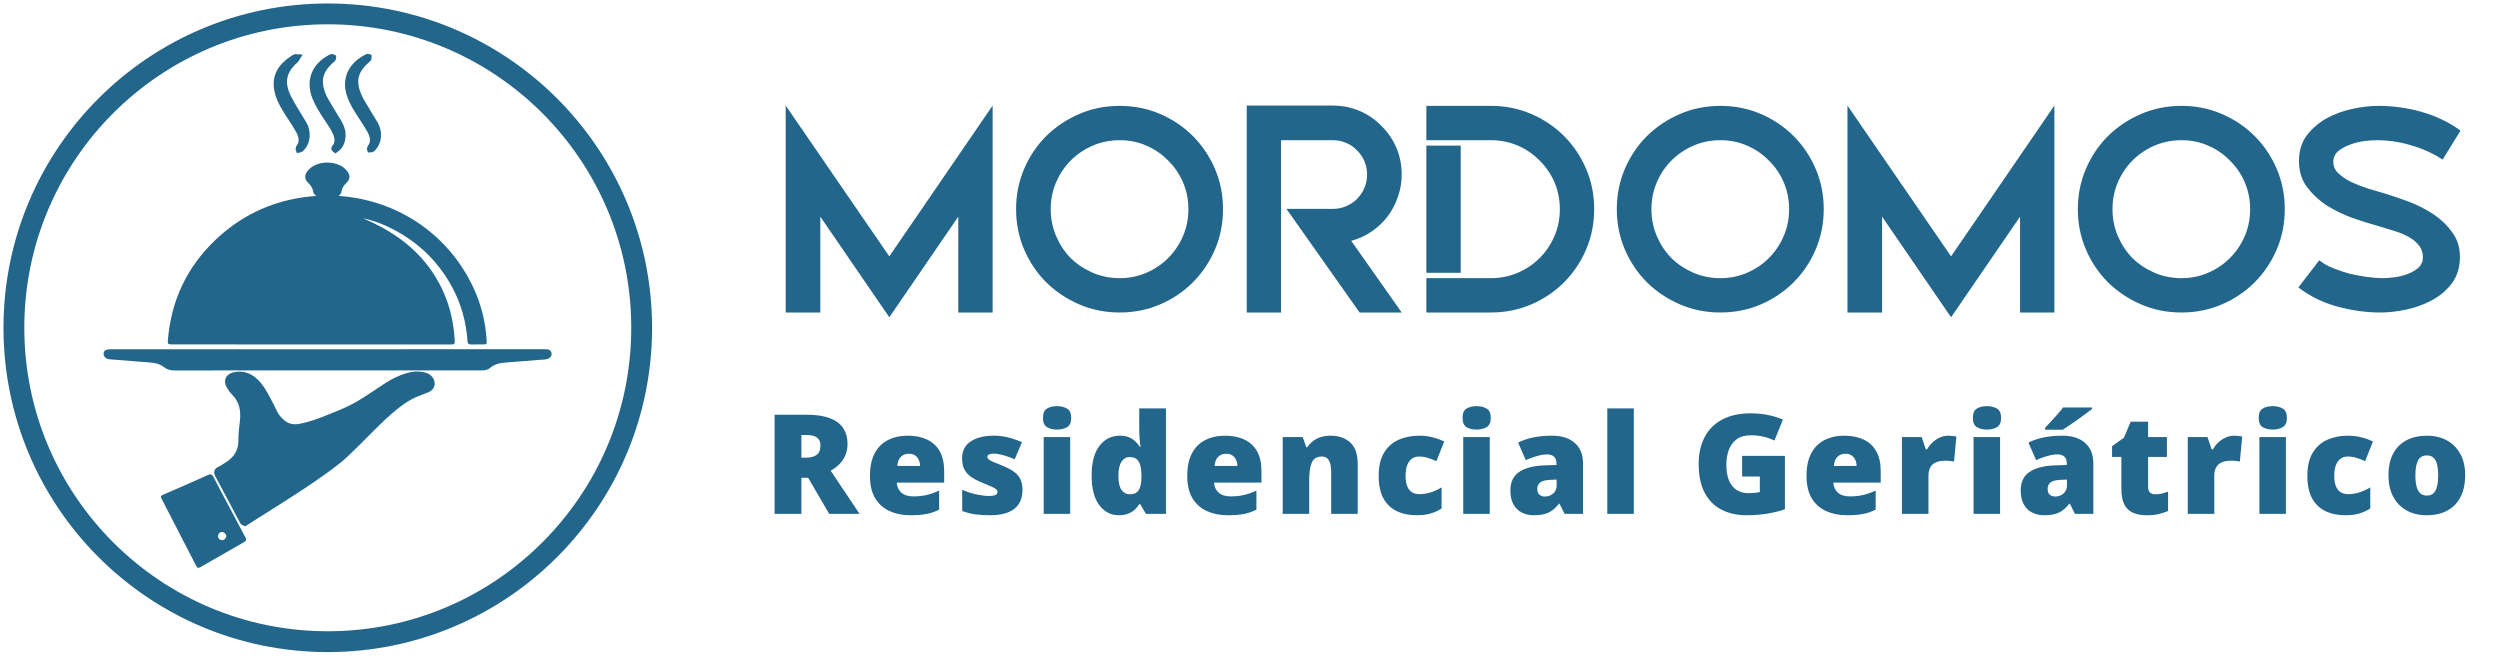 <svg width="360" height="95" viewBox="0 0 360 95" fill="none" xmlns="http://www.w3.org/2000/svg">
<path d="M142.938 15.201V45H137.993V31.197L128.06 45.688L118.127 31.197V45H113.139V15.201L128.06 36.916L142.938 15.201ZM161.237 15.244C163.301 15.244 165.236 15.631 167.042 16.405C168.848 17.179 170.424 18.24 171.772 19.587C173.119 20.934 174.18 22.511 174.954 24.317C175.728 26.123 176.115 28.058 176.115 30.122C176.115 32.186 175.728 34.121 174.954 35.927C174.18 37.733 173.119 39.31 171.772 40.657C170.424 42.004 168.848 43.065 167.042 43.839C165.236 44.613 163.301 45 161.237 45C159.173 45 157.238 44.613 155.432 43.839C153.626 43.065 152.035 42.004 150.659 40.657C149.311 39.31 148.251 37.733 147.477 35.927C146.703 34.121 146.316 32.186 146.316 30.122C146.316 28.058 146.703 26.123 147.477 24.317C148.251 22.511 149.311 20.934 150.659 19.587C152.035 18.24 153.626 17.179 155.432 16.405C157.238 15.631 159.173 15.244 161.237 15.244ZM171.127 30.122C171.127 28.746 170.869 27.456 170.353 26.252C169.837 25.048 169.12 24.002 168.203 23.113C167.314 22.196 166.268 21.479 165.064 20.963C163.888 20.447 162.613 20.189 161.237 20.189C159.861 20.189 158.571 20.447 157.367 20.963C156.163 21.479 155.102 22.196 154.185 23.113C153.296 24.002 152.594 25.048 152.078 26.252C151.562 27.456 151.304 28.746 151.304 30.122C151.304 31.498 151.562 32.788 152.078 33.992C152.594 35.196 153.296 36.257 154.185 37.174C155.102 38.063 156.163 38.765 157.367 39.281C158.571 39.797 159.861 40.055 161.237 40.055C162.613 40.055 163.888 39.797 165.064 39.281C166.268 38.765 167.314 38.063 168.203 37.174C169.12 36.257 169.837 35.196 170.353 33.992C170.869 32.788 171.127 31.498 171.127 30.122ZM194.579 34.68L201.846 45H195.783L185.248 30.079H191.913C192.601 30.079 193.246 29.95 193.848 29.692C194.45 29.434 194.966 29.09 195.396 28.66C195.854 28.201 196.213 27.671 196.471 27.069C196.729 26.467 196.858 25.822 196.858 25.134C196.858 24.446 196.729 23.801 196.471 23.199C196.213 22.597 195.854 22.081 195.396 21.651C194.966 21.192 194.45 20.834 193.848 20.576C193.246 20.318 192.601 20.189 191.913 20.189H184.474V30.079V35.067V45H179.529V15.201H191.913C193.289 15.201 194.579 15.459 195.783 15.975C196.987 16.491 198.033 17.208 198.922 18.125C199.839 19.014 200.556 20.06 201.072 21.264C201.588 22.468 201.846 23.758 201.846 25.134C201.846 26.252 201.659 27.327 201.287 28.359C200.943 29.391 200.455 30.323 199.825 31.154C199.194 31.985 198.42 32.716 197.503 33.347C196.614 33.949 195.639 34.393 194.579 34.68ZM214.684 15.244C216.748 15.244 218.683 15.631 220.489 16.405C222.295 17.179 223.872 18.24 225.219 19.587C226.566 20.934 227.627 22.511 228.401 24.317C229.175 26.123 229.562 28.058 229.562 30.122C229.562 32.186 229.175 34.121 228.401 35.927C227.627 37.733 226.566 39.31 225.219 40.657C223.872 42.004 222.295 43.065 220.489 43.839C218.683 44.613 216.748 45 214.684 45H205.396V40.055H214.684C216.06 40.055 217.35 39.797 218.554 39.281C219.758 38.765 220.804 38.063 221.693 37.174C222.61 36.257 223.327 35.196 223.843 33.992C224.359 32.788 224.617 31.498 224.617 30.122C224.617 28.746 224.359 27.456 223.843 26.252C223.327 25.048 222.61 24.002 221.693 23.113C220.804 22.196 219.758 21.479 218.554 20.963C217.35 20.447 216.06 20.189 214.684 20.189H205.396V15.244H214.684ZM210.341 20.963V39.281H205.396V20.963H210.341ZM247.74 15.244C249.804 15.244 251.739 15.631 253.545 16.405C255.351 17.179 256.928 18.24 258.275 19.587C259.623 20.934 260.683 22.511 261.457 24.317C262.231 26.123 262.618 28.058 262.618 30.122C262.618 32.186 262.231 34.121 261.457 35.927C260.683 37.733 259.623 39.31 258.275 40.657C256.928 42.004 255.351 43.065 253.545 43.839C251.739 44.613 249.804 45 247.74 45C245.676 45 243.741 44.613 241.935 43.839C240.129 43.065 238.538 42.004 237.162 40.657C235.815 39.31 234.754 37.733 233.98 35.927C233.206 34.121 232.819 32.186 232.819 30.122C232.819 28.058 233.206 26.123 233.98 24.317C234.754 22.511 235.815 20.934 237.162 19.587C238.538 18.24 240.129 17.179 241.935 16.405C243.741 15.631 245.676 15.244 247.74 15.244ZM257.63 30.122C257.63 28.746 257.372 27.456 256.856 26.252C256.34 25.048 255.624 24.002 254.706 23.113C253.818 22.196 252.771 21.479 251.567 20.963C250.392 20.447 249.116 20.189 247.74 20.189C246.364 20.189 245.074 20.447 243.87 20.963C242.666 21.479 241.606 22.196 240.688 23.113C239.8 24.002 239.097 25.048 238.581 26.252C238.065 27.456 237.807 28.746 237.807 30.122C237.807 31.498 238.065 32.788 238.581 33.992C239.097 35.196 239.8 36.257 240.688 37.174C241.606 38.063 242.666 38.765 243.87 39.281C245.074 39.797 246.364 40.055 247.74 40.055C249.116 40.055 250.392 39.797 251.567 39.281C252.771 38.765 253.818 38.063 254.706 37.174C255.624 36.257 256.34 35.196 256.856 33.992C257.372 32.788 257.63 31.498 257.63 30.122ZM295.832 15.201V45H290.887V31.197L280.954 45.688L271.021 31.197V45H266.033V15.201L280.954 36.916L295.832 15.201ZM314.13 15.244C316.194 15.244 318.129 15.631 319.935 16.405C321.741 17.179 323.318 18.24 324.665 19.587C326.012 20.934 327.073 22.511 327.847 24.317C328.621 26.123 329.008 28.058 329.008 30.122C329.008 32.186 328.621 34.121 327.847 35.927C327.073 37.733 326.012 39.31 324.665 40.657C323.318 42.004 321.741 43.065 319.935 43.839C318.129 44.613 316.194 45 314.13 45C312.066 45 310.131 44.613 308.325 43.839C306.519 43.065 304.928 42.004 303.552 40.657C302.205 39.31 301.144 37.733 300.37 35.927C299.596 34.121 299.209 32.186 299.209 30.122C299.209 28.058 299.596 26.123 300.37 24.317C301.144 22.511 302.205 20.934 303.552 19.587C304.928 18.24 306.519 17.179 308.325 16.405C310.131 15.631 312.066 15.244 314.13 15.244ZM324.02 30.122C324.02 28.746 323.762 27.456 323.246 26.252C322.73 25.048 322.013 24.002 321.096 23.113C320.207 22.196 319.161 21.479 317.957 20.963C316.782 20.447 315.506 20.189 314.13 20.189C312.754 20.189 311.464 20.447 310.26 20.963C309.056 21.479 307.995 22.196 307.078 23.113C306.189 24.002 305.487 25.048 304.971 26.252C304.455 27.456 304.197 28.746 304.197 30.122C304.197 31.498 304.455 32.788 304.971 33.992C305.487 35.196 306.189 36.257 307.078 37.174C307.995 38.063 309.056 38.765 310.26 39.281C311.464 39.797 312.754 40.055 314.13 40.055C315.506 40.055 316.782 39.797 317.957 39.281C319.161 38.765 320.207 38.063 321.096 37.174C322.013 36.257 322.73 35.196 323.246 33.992C323.762 32.788 324.02 31.498 324.02 30.122ZM354.316 18.813L351.736 22.984C350.332 22.067 348.812 21.379 347.178 20.92C345.573 20.433 343.925 20.189 342.233 20.189C341.746 20.189 341.144 20.232 340.427 20.318C339.739 20.404 339.066 20.576 338.406 20.834C337.747 21.063 337.174 21.379 336.686 21.78C336.228 22.181 335.998 22.697 335.998 23.328C335.998 23.959 336.242 24.503 336.729 24.962C337.217 25.421 337.833 25.836 338.578 26.209C339.324 26.553 340.126 26.868 340.986 27.155C341.875 27.413 342.706 27.657 343.48 27.886C344.426 28.173 345.516 28.545 346.748 29.004C348.01 29.463 349.185 30.05 350.274 30.767C351.392 31.484 352.324 32.358 353.069 33.39C353.843 34.393 354.23 35.597 354.23 37.002C354.23 38.464 353.858 39.711 353.112 40.743C352.367 41.746 351.421 42.563 350.274 43.194C349.128 43.825 347.881 44.283 346.533 44.57C345.215 44.857 343.953 45 342.749 45C340.743 45 338.679 44.713 336.557 44.14C334.465 43.567 332.601 42.649 330.967 41.388L333.977 37.475C334.493 37.905 335.138 38.278 335.912 38.593C336.686 38.908 337.489 39.181 338.32 39.41C339.18 39.611 340.026 39.768 340.857 39.883C341.717 39.998 342.477 40.055 343.136 40.055C343.595 40.055 344.154 40.012 344.813 39.926C345.473 39.84 346.103 39.682 346.705 39.453C347.307 39.224 347.823 38.923 348.253 38.55C348.683 38.149 348.898 37.647 348.898 37.045C348.898 36.414 348.726 35.87 348.382 35.411C348.038 34.952 347.58 34.551 347.006 34.207C346.433 33.863 345.745 33.562 344.942 33.304C344.14 33.046 343.294 32.788 342.405 32.53C341.259 32.215 340.026 31.828 338.707 31.369C337.389 30.882 336.156 30.28 335.009 29.563C333.891 28.818 332.945 27.929 332.171 26.897C331.426 25.865 331.053 24.632 331.053 23.199C331.053 21.737 331.426 20.504 332.171 19.501C332.945 18.498 333.891 17.681 335.009 17.05C336.156 16.419 337.403 15.961 338.75 15.674C340.098 15.387 341.373 15.244 342.577 15.244C343.552 15.244 344.555 15.316 345.587 15.459C346.648 15.602 347.68 15.817 348.683 16.104C349.715 16.391 350.704 16.763 351.65 17.222C352.625 17.681 353.514 18.211 354.316 18.813Z" fill="#22668C"/>
<path d="M92.4 47.2C92.4 72.163 72.163 92.4 47.2 92.4C22.237 92.4 2 72.163 2 47.2C2 22.237 22.237 2 47.2 2C72.163 2 92.4 22.237 92.4 47.2Z" stroke="#22668C" stroke-width="3"/>
<path d="M55.526 32.496C54.463 32.019 53.394 31.665 52.278 31.43C52.741 31.642 53.206 31.849 53.666 32.067C58.073 34.154 61.525 37.191 63.626 41.552C64.595 43.562 65.157 45.685 65.389 47.892C65.434 48.324 65.469 48.755 65.49 49.189C65.506 49.495 65.39 49.607 65.08 49.602C64.36 49.591 63.641 49.6 62.921 49.6C50.337 49.6 37.754 49.599 25.17 49.598C25.058 49.598 24.946 49.598 24.834 49.597C24.163 49.592 24.126 49.555 24.181 48.905C24.652 43.323 26.878 38.508 30.994 34.575C34.511 31.215 38.729 29.125 43.632 28.416C54.068 26.907 63.934 32.174 68.225 41.543C69.311 43.915 69.919 46.41 70.078 49.002C70.114 49.584 70.082 49.595 69.47 49.598C68.911 49.601 68.351 49.589 67.791 49.599C67.471 49.605 67.349 49.484 67.327 49.164C67.133 46.377 66.414 43.724 65.058 41.252C62.898 37.315 59.725 34.402 55.526 32.496Z" fill="#22668C"/>
<path d="M47.343 67.295C43.429 70.172 39.279 72.651 35.238 75.237C35.037 75.169 34.996 75.025 34.932 74.905C33.776 72.727 32.631 70.544 31.46 68.375C31.255 67.995 31.309 67.814 31.708 67.635C32.097 67.46 32.453 67.214 32.813 66.983C34.151 66.126 34.851 64.954 34.829 63.358C34.816 62.481 34.946 61.599 35.04 60.722C35.206 59.167 35.008 57.723 33.829 56.534C33.53 56.232 33.281 55.888 33.073 55.518C32.711 54.872 32.934 54.3 33.675 54.117C34.823 53.834 35.831 54.149 36.672 54.93C37.492 55.692 38.013 56.66 38.524 57.627C38.837 58.221 39.153 58.814 39.433 59.422C39.729 60.064 40.191 60.563 40.743 60.999C41.514 61.608 42.406 61.687 43.33 61.504C45.412 61.089 47.323 60.21 49.268 59.424C51.563 58.496 53.533 57.055 55.565 55.711C56.52 55.079 57.536 54.562 58.644 54.224C59.471 53.972 60.303 53.905 61.143 54.146C61.506 54.25 61.813 54.444 61.984 54.79C62.224 55.274 62.067 55.764 61.551 55.997C61.031 56.233 60.482 56.407 59.953 56.624C58.521 57.214 57.315 58.124 56.164 59.121C53.884 61.097 51.889 63.348 49.687 65.399C48.96 66.076 48.168 66.679 47.343 67.295Z" fill="#22668C" stroke="#22668C"/>
<path d="M55.949 50.29C63.383 50.289 70.77 50.289 78.156 50.288C78.332 50.288 78.508 50.288 78.684 50.293C79.085 50.306 79.377 50.482 79.421 50.883C79.463 51.265 79.251 51.535 78.882 51.67C78.501 51.81 78.092 51.78 77.698 51.815C76.045 51.965 74.388 52.077 72.732 52.21C71.923 52.275 71.159 52.467 70.528 53.009C70.182 53.306 69.757 53.34 69.314 53.34C62.375 53.335 55.436 53.337 48.497 53.337C40.711 53.337 32.925 53.334 25.139 53.344C24.551 53.345 24.055 53.22 23.59 52.856C22.739 52.19 21.682 52.212 20.669 52.126C19.03 51.986 17.39 51.872 15.751 51.738C15.263 51.698 14.905 51.335 14.915 50.931C14.925 50.507 15.251 50.292 15.898 50.292C27.026 50.291 38.154 50.291 49.282 50.29C51.488 50.29 53.694 50.29 55.949 50.29Z" fill="#22668C"/>
<path d="M33.291 73.521C33.986 74.835 34.655 76.122 35.346 77.399C35.516 77.712 35.473 77.877 35.15 78.06C33.052 79.247 30.962 80.448 28.877 81.657C28.571 81.834 28.416 81.808 28.252 81.486C26.595 78.251 24.931 75.02 23.253 71.796C23.067 71.437 23.241 71.348 23.524 71.225C25.654 70.3 27.785 69.378 29.899 68.42C30.335 68.222 30.527 68.273 30.741 68.688C31.568 70.297 32.427 71.891 33.291 73.521ZM32.261 76.691C31.865 76.511 31.574 76.634 31.429 77.015C31.319 77.305 31.423 77.563 31.711 77.72C31.992 77.874 32.233 77.787 32.424 77.562C32.686 77.254 32.63 76.973 32.261 76.691Z" fill="#22668C"/>
<path d="M45.553 27.29C45.4 26.766 45.139 26.355 44.755 26.003C44.356 25.639 44.357 25.325 44.699 24.903C45.758 23.596 48.452 23.575 49.534 24.866C49.935 25.345 49.934 25.602 49.486 26.029C49.063 26.434 48.767 26.9 48.688 27.474C48.649 27.754 48.496 27.828 48.233 27.825C47.547 27.816 46.859 27.798 46.174 27.83C45.769 27.849 45.571 27.718 45.553 27.29Z" fill="#22668C" stroke="#22668C"/>
<path d="M41.932 9.18C40.501 10.751 40.537 12.396 41.602 14.379C42.244 15.573 42.987 16.716 43.684 17.883C44.321 18.949 44.216 20.419 43.445 21.233C43.339 21.345 43.239 21.462 43.072 21.49C43.054 21.447 43.026 21.407 43.035 21.395C43.702 20.577 43.583 19.728 43.134 18.871C42.474 17.611 41.575 16.49 40.887 15.247C40.485 14.52 40.145 13.772 39.992 12.954C39.616 10.946 40.549 9.548 42.207 8.492C42.36 8.394 42.501 8.249 42.772 8.276C42.561 8.651 42.187 8.846 41.932 9.18Z" fill="#22668C" stroke="#22668C"/>
<path d="M48.229 16.866C48.788 17.757 49.359 18.604 49.26 19.688C49.191 20.43 48.936 21.062 48.284 21.497C48.16 21.416 48.22 21.343 48.263 21.289C48.782 20.639 48.745 19.94 48.458 19.221C48.121 18.376 47.574 17.645 47.078 16.887C46.478 15.971 45.882 15.054 45.471 14.039C44.519 11.687 45.317 9.564 47.606 8.358C47.698 8.31 47.784 8.214 47.917 8.293C47.916 8.498 47.72 8.555 47.604 8.663C46.629 9.577 45.896 10.604 46.008 11.998C46.083 12.921 46.392 13.782 46.867 14.585C47.312 15.337 47.762 16.087 48.229 16.866Z" fill="#22668C" stroke="#22668C"/>
<path d="M52.765 8.622C51.692 9.568 50.961 10.65 51.103 12.091C51.215 13.222 51.716 14.227 52.315 15.191C52.874 16.094 53.422 17.003 53.96 17.917C54.591 18.989 54.48 20.429 53.719 21.223C53.615 21.331 53.53 21.476 53.343 21.472C53.331 21.44 53.303 21.4 53.312 21.388C54.051 20.473 53.8 19.56 53.298 18.656C52.593 17.388 51.674 16.244 51.007 14.954C50.417 13.814 49.983 12.643 50.263 11.342C50.583 9.856 51.618 8.936 52.932 8.251C52.951 8.241 52.99 8.267 53.023 8.277C53.031 8.444 52.88 8.503 52.765 8.622Z" fill="#22668C" stroke="#22668C"/>
<path d="M116.221 59.723C117.516 59.723 118.594 59.882 119.453 60.201C120.312 60.514 120.957 60.982 121.387 61.607C121.823 62.232 122.041 63.01 122.041 63.941C122.041 64.521 121.943 65.048 121.748 65.523C121.553 65.999 121.273 66.425 120.908 66.803C120.55 67.174 120.12 67.499 119.619 67.779L123.779 74H119.404L116.377 68.805H115.4V74H111.543V59.723H116.221ZM116.162 62.643H115.4V65.904H116.123C116.715 65.904 117.201 65.774 117.578 65.514C117.956 65.253 118.145 64.788 118.145 64.117C118.145 63.655 117.988 63.294 117.676 63.033C117.363 62.773 116.859 62.643 116.162 62.643ZM130.734 62.74C131.808 62.74 132.736 62.929 133.517 63.307C134.298 63.678 134.901 64.238 135.324 64.986C135.747 65.735 135.959 66.672 135.959 67.799V69.498H129.132C129.165 70.078 129.38 70.553 129.777 70.924C130.181 71.295 130.773 71.481 131.554 71.481C132.244 71.481 132.876 71.412 133.449 71.275C134.028 71.139 134.624 70.927 135.236 70.641V73.385C134.702 73.665 134.119 73.87 133.488 74C132.856 74.13 132.059 74.195 131.095 74.195C129.982 74.195 128.986 73.997 128.107 73.6C127.228 73.203 126.535 72.587 126.027 71.754C125.526 70.921 125.275 69.85 125.275 68.541C125.275 67.213 125.503 66.122 125.959 65.269C126.414 64.41 127.052 63.775 127.873 63.365C128.693 62.949 129.647 62.74 130.734 62.74ZM130.871 65.338C130.421 65.338 130.044 65.481 129.738 65.768C129.438 66.047 129.263 66.49 129.211 67.096H132.492C132.485 66.77 132.42 66.474 132.296 66.207C132.173 65.94 131.99 65.728 131.75 65.572C131.515 65.416 131.222 65.338 130.871 65.338ZM147.239 70.602C147.239 71.305 147.083 71.926 146.771 72.467C146.458 73.007 145.957 73.43 145.267 73.736C144.583 74.042 143.682 74.195 142.562 74.195C141.774 74.195 141.068 74.153 140.443 74.068C139.824 73.984 139.196 73.821 138.558 73.58V70.523C139.254 70.842 139.964 71.074 140.687 71.217C141.409 71.353 141.979 71.422 142.396 71.422C142.825 71.422 143.138 71.376 143.333 71.285C143.535 71.188 143.636 71.044 143.636 70.856C143.636 70.693 143.568 70.556 143.431 70.445C143.301 70.328 143.063 70.195 142.718 70.045C142.379 69.895 141.901 69.693 141.282 69.439C140.67 69.186 140.159 68.909 139.749 68.609C139.346 68.31 139.043 67.952 138.841 67.535C138.639 67.118 138.538 66.607 138.538 66.002C138.538 64.921 138.955 64.107 139.788 63.56C140.622 63.014 141.725 62.74 143.099 62.74C143.828 62.74 144.515 62.822 145.159 62.984C145.804 63.141 146.471 63.372 147.161 63.678L146.116 66.139C145.57 65.891 145.016 65.693 144.456 65.543C143.896 65.393 143.45 65.318 143.118 65.318C142.819 65.318 142.588 65.357 142.425 65.436C142.262 65.514 142.181 65.628 142.181 65.777C142.181 65.914 142.236 66.034 142.347 66.139C142.464 66.243 142.682 66.363 143.001 66.5C143.32 66.637 143.786 66.829 144.398 67.076C145.042 67.337 145.573 67.617 145.989 67.916C146.413 68.209 146.725 68.567 146.927 68.99C147.135 69.413 147.239 69.951 147.239 70.602ZM154.106 62.935V74H150.288V62.935H154.106ZM152.212 58.482C152.759 58.482 153.234 58.596 153.638 58.824C154.048 59.052 154.253 59.505 154.253 60.182C154.253 60.839 154.048 61.285 153.638 61.52C153.234 61.747 152.759 61.861 152.212 61.861C151.652 61.861 151.173 61.747 150.776 61.52C150.386 61.285 150.19 60.839 150.19 60.182C150.19 59.505 150.386 59.052 150.776 58.824C151.173 58.596 151.652 58.482 152.212 58.482ZM161.11 74.195C159.97 74.195 159.033 73.71 158.297 72.74C157.562 71.77 157.194 70.351 157.194 68.482C157.194 66.594 157.571 65.165 158.327 64.195C159.082 63.225 160.058 62.74 161.256 62.74C161.751 62.74 162.177 62.812 162.536 62.955C162.894 63.098 163.203 63.294 163.463 63.541C163.73 63.782 163.961 64.055 164.157 64.361H164.235C164.189 64.081 164.147 63.697 164.108 63.209C164.069 62.714 164.049 62.232 164.049 61.764V58.805H167.897V74H165.016L164.196 72.603H164.049C163.873 72.897 163.652 73.163 163.385 73.404C163.125 73.645 162.806 73.837 162.428 73.981C162.057 74.124 161.618 74.195 161.11 74.195ZM162.672 71.178C163.284 71.178 163.714 70.986 163.961 70.602C164.215 70.211 164.352 69.618 164.371 68.824V68.522C164.371 67.649 164.248 66.982 164 66.519C163.76 66.051 163.304 65.816 162.633 65.816C162.177 65.816 161.8 66.038 161.5 66.481C161.201 66.923 161.051 67.61 161.051 68.541C161.051 69.459 161.201 70.13 161.5 70.553C161.806 70.969 162.197 71.178 162.672 71.178ZM176.424 62.74C177.498 62.74 178.426 62.929 179.207 63.307C179.988 63.678 180.59 64.238 181.014 64.986C181.437 65.735 181.648 66.672 181.648 67.799V69.498H174.822C174.855 70.078 175.07 70.553 175.467 70.924C175.87 71.295 176.463 71.481 177.244 71.481C177.934 71.481 178.566 71.412 179.139 71.275C179.718 71.139 180.314 70.927 180.926 70.641V73.385C180.392 73.665 179.809 73.87 179.178 74C178.546 74.13 177.749 74.195 176.785 74.195C175.672 74.195 174.676 73.997 173.797 73.6C172.918 73.203 172.225 72.587 171.717 71.754C171.215 70.921 170.965 69.85 170.965 68.541C170.965 67.213 171.193 66.122 171.648 65.269C172.104 64.41 172.742 63.775 173.562 63.365C174.383 62.949 175.337 62.74 176.424 62.74ZM176.561 65.338C176.111 65.338 175.734 65.481 175.428 65.768C175.128 66.047 174.952 66.49 174.9 67.096H178.182C178.175 66.77 178.11 66.474 177.986 66.207C177.863 65.94 177.68 65.728 177.439 65.572C177.205 65.416 176.912 65.338 176.561 65.338ZM191.63 62.74C192.77 62.74 193.701 63.062 194.423 63.707C195.146 64.352 195.507 65.383 195.507 66.803V74H191.689V67.965C191.689 67.229 191.582 66.676 191.367 66.305C191.158 65.927 190.82 65.738 190.351 65.738C189.629 65.738 189.143 66.034 188.896 66.627C188.649 67.213 188.525 68.056 188.525 69.156V74H184.707V62.935H187.588L188.105 64.4H188.252C188.486 64.049 188.766 63.749 189.091 63.502C189.417 63.255 189.791 63.066 190.214 62.935C190.638 62.805 191.11 62.74 191.63 62.74ZM204.044 74.195C202.924 74.195 201.951 73.997 201.124 73.6C200.297 73.196 199.656 72.578 199.2 71.744C198.751 70.904 198.527 69.83 198.527 68.522C198.527 67.18 198.777 66.083 199.279 65.231C199.786 64.378 200.48 63.749 201.359 63.346C202.238 62.942 203.234 62.74 204.347 62.74C205.024 62.74 205.665 62.815 206.271 62.965C206.883 63.115 207.449 63.32 207.97 63.58L206.847 66.402C206.391 66.201 205.965 66.041 205.568 65.924C205.177 65.8 204.77 65.738 204.347 65.738C203.963 65.738 203.624 65.839 203.331 66.041C203.038 66.243 202.81 66.549 202.648 66.959C202.485 67.363 202.404 67.877 202.404 68.502C202.404 69.14 202.485 69.654 202.648 70.045C202.817 70.436 203.048 70.719 203.341 70.894C203.64 71.07 203.982 71.158 204.366 71.158C204.92 71.158 205.47 71.074 206.017 70.904C206.57 70.728 207.094 70.488 207.589 70.182V73.219C207.133 73.518 206.619 73.756 206.046 73.932C205.473 74.107 204.806 74.195 204.044 74.195ZM214.524 62.935V74H210.706V62.935H214.524ZM212.63 58.482C213.177 58.482 213.652 58.596 214.055 58.824C214.466 59.052 214.671 59.505 214.671 60.182C214.671 60.839 214.466 61.285 214.055 61.52C213.652 61.747 213.177 61.861 212.63 61.861C212.07 61.861 211.591 61.747 211.194 61.52C210.804 61.285 210.608 60.839 210.608 60.182C210.608 59.505 210.804 59.052 211.194 58.824C211.591 58.596 212.07 58.482 212.63 58.482ZM223.491 62.74C224.89 62.74 225.984 63.089 226.772 63.785C227.56 64.475 227.954 65.462 227.954 66.744V74H225.307L224.575 72.535H224.496C224.184 72.926 223.862 73.245 223.53 73.492C223.204 73.733 222.83 73.909 222.407 74.019C221.983 74.137 221.466 74.195 220.854 74.195C220.216 74.195 219.643 74.065 219.135 73.805C218.627 73.544 218.227 73.15 217.934 72.623C217.641 72.096 217.495 71.428 217.495 70.621C217.495 69.436 217.905 68.557 218.725 67.984C219.545 67.412 220.733 67.089 222.289 67.018L224.135 66.959V66.803C224.135 66.308 224.011 65.956 223.764 65.748C223.523 65.54 223.198 65.436 222.787 65.436C222.351 65.436 221.863 65.514 221.323 65.67C220.789 65.82 220.252 66.015 219.711 66.256L218.608 63.736C219.246 63.411 219.968 63.163 220.776 62.994C221.583 62.825 222.488 62.74 223.491 62.74ZM224.155 69.059L223.276 69.098C222.573 69.124 222.078 69.247 221.791 69.469C221.511 69.684 221.371 69.993 221.371 70.397C221.371 70.774 221.472 71.054 221.674 71.236C221.876 71.412 222.143 71.5 222.475 71.5C222.937 71.5 223.331 71.353 223.657 71.061C223.989 70.768 224.155 70.387 224.155 69.918V69.059ZM235.27 74H231.451V58.805H235.27V74ZM250.868 65.641H257.03V73.336C256.295 73.59 255.452 73.798 254.501 73.961C253.551 74.117 252.555 74.195 251.513 74.195C250.139 74.195 248.935 73.928 247.9 73.394C246.864 72.861 246.057 72.05 245.478 70.963C244.898 69.869 244.609 68.489 244.609 66.822C244.609 65.325 244.895 64.033 245.468 62.945C246.041 61.852 246.884 61.008 247.997 60.416C249.117 59.817 250.488 59.518 252.109 59.518C253.001 59.518 253.847 59.602 254.648 59.772C255.448 59.941 256.145 60.156 256.738 60.416L255.517 63.443C255.002 63.19 254.469 63.001 253.915 62.877C253.362 62.747 252.766 62.682 252.128 62.682C251.275 62.682 250.588 62.874 250.068 63.258C249.553 63.642 249.179 64.156 248.945 64.801C248.71 65.439 248.593 66.145 248.593 66.92C248.593 67.805 248.717 68.554 248.964 69.166C249.218 69.772 249.586 70.234 250.068 70.553C250.556 70.865 251.145 71.022 251.835 71.022C252.063 71.022 252.34 71.005 252.665 70.973C252.997 70.94 253.248 70.901 253.417 70.856V68.619H250.868V65.641ZM265.596 62.74C266.671 62.74 267.598 62.929 268.38 63.307C269.161 63.678 269.763 64.238 270.186 64.986C270.61 65.735 270.821 66.672 270.821 67.799V69.498H263.995C264.027 70.078 264.242 70.553 264.639 70.924C265.043 71.295 265.636 71.481 266.417 71.481C267.107 71.481 267.738 71.412 268.311 71.275C268.891 71.139 269.486 70.927 270.098 70.641V73.385C269.565 73.665 268.982 73.87 268.35 74C267.719 74.13 266.921 74.195 265.958 74.195C264.845 74.195 263.848 73.997 262.97 73.6C262.091 73.203 261.397 72.587 260.889 71.754C260.388 70.921 260.137 69.85 260.137 68.541C260.137 67.213 260.365 66.122 260.821 65.269C261.277 64.41 261.915 63.775 262.735 63.365C263.555 62.949 264.509 62.74 265.596 62.74ZM265.733 65.338C265.284 65.338 264.906 65.481 264.6 65.768C264.301 66.047 264.125 66.49 264.073 67.096H267.354C267.348 66.77 267.283 66.474 267.159 66.207C267.035 65.94 266.853 65.728 266.612 65.572C266.378 65.416 266.085 65.338 265.733 65.338ZM280.559 62.74C280.767 62.74 280.985 62.757 281.213 62.789C281.441 62.815 281.61 62.838 281.721 62.857L281.379 66.461C281.256 66.428 281.096 66.402 280.901 66.383C280.705 66.357 280.432 66.344 280.08 66.344C279.84 66.344 279.582 66.367 279.309 66.412C279.036 66.458 278.775 66.555 278.528 66.705C278.287 66.848 278.088 67.07 277.932 67.369C277.776 67.662 277.698 68.059 277.698 68.561V74H273.879V62.935H276.721L277.317 64.703H277.502C277.704 64.338 277.961 64.01 278.274 63.717C278.593 63.417 278.948 63.18 279.338 63.004C279.735 62.828 280.142 62.74 280.559 62.74ZM288.012 62.935V74H284.193V62.935H288.012ZM286.117 58.482C286.664 58.482 287.139 58.596 287.543 58.824C287.953 59.052 288.158 59.505 288.158 60.182C288.158 60.839 287.953 61.285 287.543 61.52C287.139 61.747 286.664 61.861 286.117 61.861C285.557 61.861 285.079 61.747 284.682 61.52C284.291 61.285 284.096 60.839 284.096 60.182C284.096 59.505 284.291 59.052 284.682 58.824C285.079 58.596 285.557 58.482 286.117 58.482ZM296.978 62.74C298.378 62.74 299.472 63.089 300.259 63.785C301.047 64.475 301.441 65.462 301.441 66.744V74H298.795L298.062 72.535H297.984C297.671 72.926 297.349 73.245 297.017 73.492C296.692 73.733 296.317 73.909 295.894 74.019C295.471 74.137 294.953 74.195 294.341 74.195C293.703 74.195 293.13 74.065 292.623 73.805C292.115 73.544 291.714 73.15 291.421 72.623C291.129 72.096 290.982 71.428 290.982 70.621C290.982 69.436 291.392 68.557 292.212 67.984C293.033 67.412 294.221 67.089 295.777 67.018L297.623 66.959V66.803C297.623 66.308 297.499 65.956 297.252 65.748C297.011 65.54 296.685 65.436 296.275 65.436C295.839 65.436 295.351 65.514 294.81 65.67C294.276 65.82 293.739 66.015 293.199 66.256L292.095 63.736C292.733 63.411 293.456 63.163 294.263 62.994C295.071 62.825 295.976 62.74 296.978 62.74ZM297.642 69.059L296.763 69.098C296.06 69.124 295.565 69.247 295.279 69.469C294.999 69.684 294.859 69.993 294.859 70.397C294.859 70.774 294.96 71.054 295.162 71.236C295.364 71.412 295.63 71.5 295.962 71.5C296.425 71.5 296.819 71.353 297.144 71.061C297.476 70.768 297.642 70.387 297.642 69.918V69.059ZM301.255 58.678V58.883C301.021 59.072 300.722 59.303 300.357 59.576C299.992 59.843 299.605 60.123 299.195 60.416C298.791 60.703 298.397 60.976 298.013 61.236C297.636 61.497 297.31 61.712 297.037 61.881H294.498V61.598C294.726 61.35 294.999 61.057 295.318 60.719C295.637 60.374 295.956 60.022 296.275 59.664C296.594 59.306 296.861 58.977 297.076 58.678H301.255ZM310.359 71.178C310.704 71.178 311.019 71.142 311.306 71.07C311.592 70.999 311.892 70.908 312.204 70.797V73.58C311.788 73.762 311.345 73.909 310.876 74.019C310.414 74.137 309.821 74.195 309.099 74.195C308.383 74.195 307.751 74.085 307.204 73.863C306.657 73.635 306.231 73.245 305.925 72.691C305.626 72.132 305.476 71.353 305.476 70.357V65.797H304.138V64.244L305.837 63.043L306.823 60.719H309.323V62.935H312.038V65.797H309.323V70.103C309.323 70.462 309.415 70.732 309.597 70.914C309.779 71.09 310.033 71.178 310.359 71.178ZM321.718 62.74C321.926 62.74 322.144 62.757 322.372 62.789C322.6 62.815 322.769 62.838 322.88 62.857L322.538 66.461C322.414 66.428 322.255 66.402 322.059 66.383C321.864 66.357 321.591 66.344 321.239 66.344C320.998 66.344 320.741 66.367 320.468 66.412C320.194 66.458 319.934 66.555 319.686 66.705C319.445 66.848 319.247 67.07 319.091 67.369C318.934 67.662 318.856 68.059 318.856 68.561V74H315.038V62.935H317.88L318.475 64.703H318.661C318.863 64.338 319.12 64.01 319.432 63.717C319.751 63.417 320.106 63.18 320.497 63.004C320.894 62.828 321.301 62.74 321.718 62.74ZM329.17 62.935V74H325.352V62.935H329.17ZM327.276 58.482C327.823 58.482 328.298 58.596 328.702 58.824C329.112 59.052 329.317 59.505 329.317 60.182C329.317 60.839 329.112 61.285 328.702 61.52C328.298 61.747 327.823 61.861 327.276 61.861C326.716 61.861 326.237 61.747 325.84 61.52C325.45 61.285 325.254 60.839 325.254 60.182C325.254 59.505 325.45 59.052 325.84 58.824C326.237 58.596 326.716 58.482 327.276 58.482ZM337.775 74.195C336.656 74.195 335.682 73.997 334.855 73.6C334.029 73.196 333.387 72.578 332.932 71.744C332.482 70.904 332.258 69.83 332.258 68.522C332.258 67.18 332.508 66.083 333.01 65.231C333.518 64.378 334.211 63.749 335.09 63.346C335.969 62.942 336.965 62.74 338.078 62.74C338.755 62.74 339.396 62.815 340.002 62.965C340.614 63.115 341.18 63.32 341.701 63.58L340.578 66.402C340.122 66.201 339.696 66.041 339.299 65.924C338.908 65.8 338.501 65.738 338.078 65.738C337.694 65.738 337.355 65.839 337.062 66.041C336.77 66.243 336.542 66.549 336.379 66.959C336.216 67.363 336.135 67.877 336.135 68.502C336.135 69.14 336.216 69.654 336.379 70.045C336.548 70.436 336.779 70.719 337.072 70.894C337.372 71.07 337.714 71.158 338.098 71.158C338.651 71.158 339.201 71.074 339.748 70.904C340.301 70.728 340.826 70.488 341.32 70.182V73.219C340.865 73.518 340.35 73.756 339.777 73.932C339.204 74.107 338.537 74.195 337.775 74.195ZM354.984 68.443C354.984 69.368 354.857 70.188 354.603 70.904C354.349 71.62 353.981 72.223 353.5 72.711C353.018 73.199 352.435 73.57 351.752 73.824C351.068 74.072 350.296 74.195 349.437 74.195C348.636 74.195 347.901 74.072 347.23 73.824C346.566 73.57 345.987 73.199 345.492 72.711C344.997 72.223 344.613 71.62 344.339 70.904C344.073 70.188 343.939 69.368 343.939 68.443C343.939 67.219 344.16 66.184 344.603 65.338C345.052 64.492 345.69 63.847 346.517 63.404C347.351 62.962 348.343 62.74 349.496 62.74C350.557 62.74 351.501 62.962 352.328 63.404C353.155 63.847 353.802 64.492 354.271 65.338C354.746 66.184 354.984 67.219 354.984 68.443ZM347.816 68.443C347.816 69.075 347.871 69.609 347.982 70.045C348.093 70.475 348.268 70.803 348.509 71.031C348.757 71.253 349.079 71.363 349.476 71.363C349.873 71.363 350.189 71.253 350.423 71.031C350.658 70.803 350.827 70.475 350.931 70.045C351.042 69.609 351.097 69.075 351.097 68.443C351.097 67.812 351.042 67.284 350.931 66.861C350.827 66.438 350.655 66.119 350.414 65.904C350.179 65.689 349.86 65.582 349.457 65.582C348.877 65.582 348.457 65.823 348.197 66.305C347.943 66.787 347.816 67.499 347.816 68.443Z" fill="#22668C"/>
</svg>
